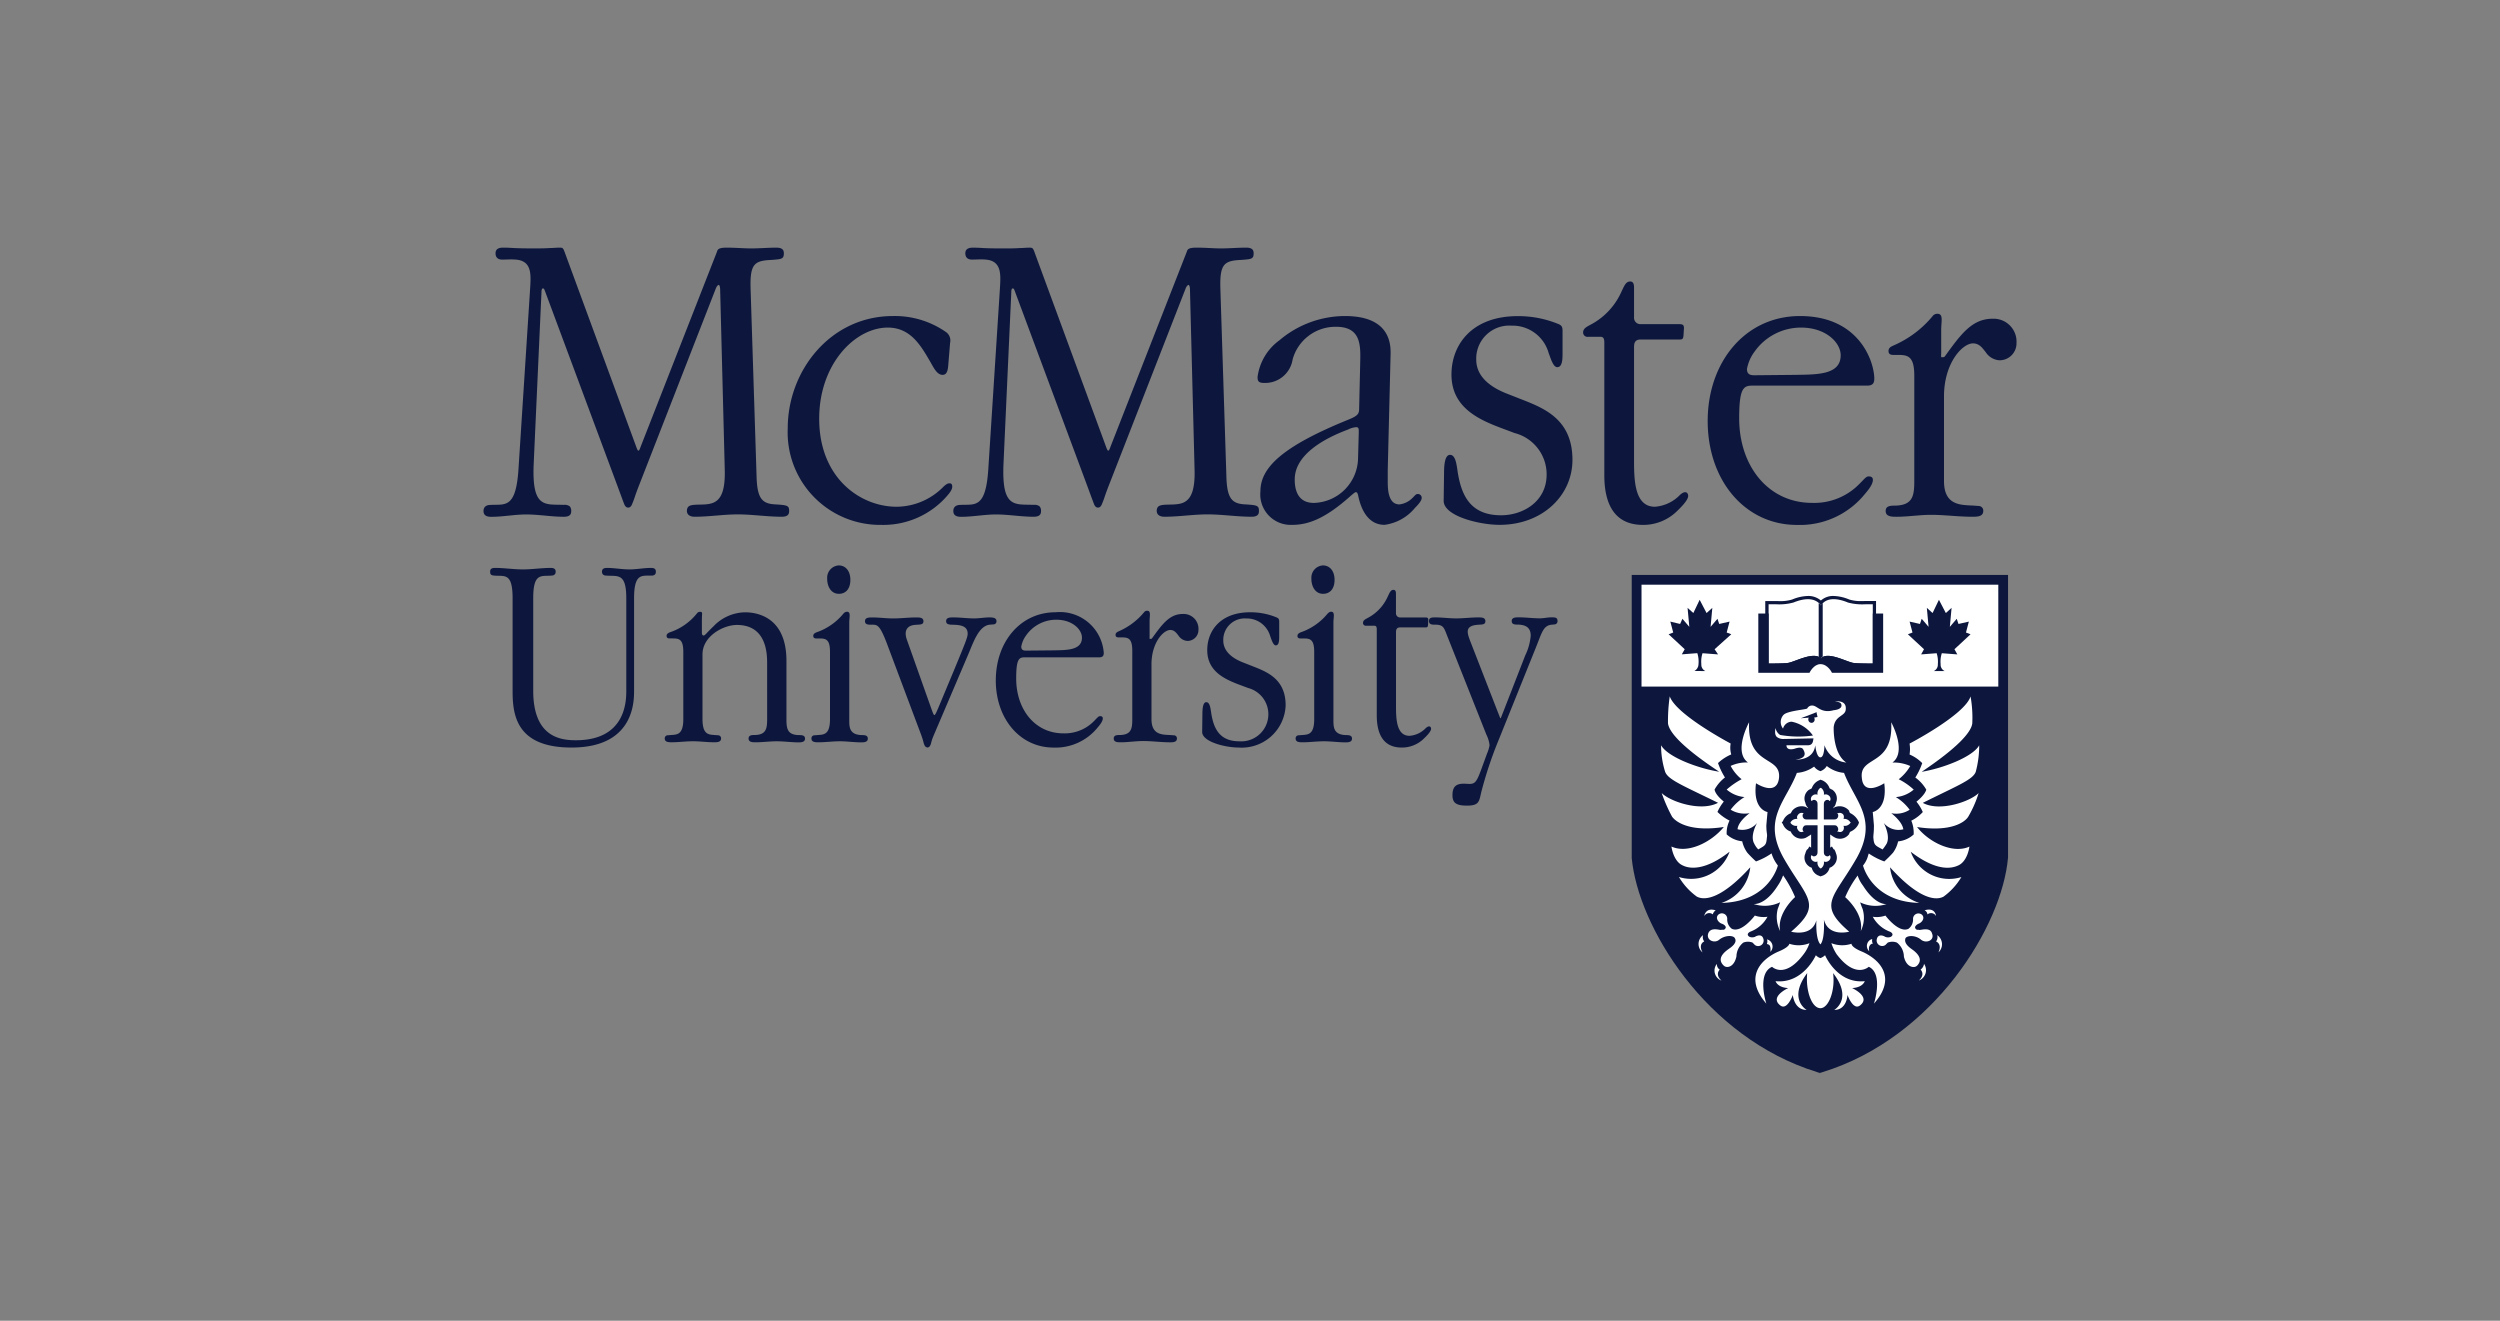 <?xml version="1.0" encoding="UTF-8"?>
<svg xmlns="http://www.w3.org/2000/svg" width="212" height="112" viewBox="0 0 212 112">
  <rect x="0" y="0" width="212" height="112" fill="#808080" stroke="none"/>
  <g id="McMasterU_Navy" transform="translate(2946 4564)">
    <rect id="Frame" width="212" height="112" transform="translate(-2946 -4564)" fill="none"></rect>
    <g id="mcmaster-university" transform="translate(-2920.34 -4596.909)">
      <path id="Path_435082" data-name="Path 435082" d="M169.27,88.734H137.507V112.74c.537,5.757,6.244,15.222,15.71,18.149l.147.049h.049l.049.049.049-.049h.049l.147-.049c9.466-2.928,15.223-12.441,15.712-18.2V88.734h-.147Z" transform="translate(-24.797 -7.069)" fill="#0d173d" fill-rule="evenodd"></path>
      <rect id="Rectangle_755454" data-name="Rectangle 755454" width="30.255" height="8.64" transform="translate(113.541 82.491)" fill="#fff"></rect>
      <path id="Path_435083" data-name="Path 435083" d="M156.292,92.836h5.269v5.025h-4.341s-.341-.732-.976-.732c-.585,0-.928.732-.928.732h-4.341V92.836h5.318Z" transform="translate(-27.53 -7.901)" fill="#0d173d" fill-rule="evenodd"></path>
      <path id="Path_435142" data-name="Path 435142" d="M156.515,96.333c.587-.635,2.244.341,2.782.389.292.049,1.61.049,1.61.049V91.745h-.634a4.638,4.638,0,0,1-1.465-.147c-.487-.2-1.706-.634-2.293.244-.634-.878-1.854-.439-2.342-.244a4.629,4.629,0,0,1-1.463.147h-.635v5.026s1.317,0,1.61-.049C154.223,96.674,155.882,95.7,156.515,96.333Z" transform="translate(-27.754 -7.593)" fill="#fff" fill-rule="evenodd"></path>
      <g id="Group_60522" data-name="Group 60522" transform="translate(115.2 91.959)">
        <path id="Union_4" data-name="Union 4" d="M14.587,23.469c.195,1.513-.391,2.976-1.074,2.976-.732,0-1.268-1.463-1.122-2.976-1.659,2.2-.048,3.123-.048,3.123-1.075,0-1.171-1.269-1.171-1.269s-.487,1.367-1.074.878c-.928-.731.683-1.463.683-1.463-.928-.049-1.072-.585-1.072-.585,2.341.244,3.415-2.2,3.415-2.2a.876.876,0,0,0,.39.245,1.216,1.216,0,0,0,.391-.245s1.025,2.44,3.366,2.2c0,0-.147.537-1.073.585,0,0,1.61.732.683,1.463-.585.489-1.074-.878-1.074-.878s-.048,1.269-1.122,1.269C14.683,26.592,16.294,25.664,14.587,23.469Zm3.024-.536s-1.121,1.072-2.731-1.075a3.91,3.91,0,0,1-.439-.927,2.483,2.483,0,0,0,1.706.049s-.049.294.929.683c1.413.634,2.974,2.145.975,4.392C18.052,26.056,18.881,23.518,17.611,22.933ZM9.9,21.664c.977-.389.977-.683.977-.683a2.48,2.48,0,0,0,1.706-.049,3.126,3.126,0,0,1-.489.927c-1.608,2.147-2.683,1.075-2.683,1.075-1.317.584-.487,3.123-.487,3.123C6.975,23.809,8.488,22.3,9.9,21.664ZM21.856,24.1c.586-.537.147-.928.147-.928a.7.7,0,0,0,.293-.489.938.938,0,0,1-.44,1.416ZM4.73,22.688a.545.545,0,0,0,.245.489s-.439.391.146.928h0A.907.907,0,0,1,4.73,22.688Zm15.86-.632A1.533,1.533,0,0,0,20,20.883a1.059,1.059,0,0,0-.78,0l-.195.2a.47.47,0,0,1-.733-.488c.1-.44.489-.342.733-.195a.62.62,0,0,0,.44,0c.195-.1.244-.293-.049-.44a2.731,2.731,0,0,1-1.465-1.268,2.223,2.223,0,0,0,1.074-.1s1.121,1.513,1.95,1.122a.968.968,0,0,0,.391-.83.458.458,0,0,1,.781-.341c.245.293-.048.633-.293.731-.146.05-.391.245-.294.391a.213.213,0,0,0,.231.13.234.234,0,0,1,.11.017c.2,0,.93-.244,1.074.294.245.583-.486.878-.926.536-.439-.389-1.122-.389-1.317-.147-.048.147-.146.44.44.88.195.147,1.22.781.537,1.464a.432.432,0,0,1-.307.114C21.106,22.95,20.727,22.709,20.589,22.056Zm-15.273.78c-.732-.683.291-1.317.487-1.464.635-.44.536-.733.44-.88-.146-.242-.83-.242-1.317.147-.391.342-1.123.048-.928-.536.2-.538.879-.294,1.075-.294a.432.432,0,0,1,.144-.017.22.22,0,0,0,.244-.13c.1-.146-.145-.341-.341-.391-.244-.1-.535-.439-.293-.731a.455.455,0,0,1,.781.341.972.972,0,0,0,.391.83C6.828,20.1,7.95,18.59,7.95,18.59a2.22,2.22,0,0,0,1.074.1,2.73,2.73,0,0,1-1.465,1.268c-.293.147-.243.342-.048.44a.619.619,0,0,0,.439,0c.243-.147.633-.245.731.195a.464.464,0,0,1-.731.488l-.194-.2a1.073,1.073,0,0,0-.781,0,1.532,1.532,0,0,0-.585,1.173c-.137.653-.493.895-.777.895A.415.415,0,0,1,5.317,22.836Zm18-2.05a.6.6,0,0,0,.1-.536.938.938,0,0,1,.1,1.464C23.858,20.982,23.321,20.786,23.321,20.786ZM3.56,20.25a.6.6,0,0,0,.1.536s-.537.2-.146.928A.925.925,0,0,1,3.56,20.25Zm5.514.78a.167.167,0,0,1-.1-.049.5.5,0,0,0,0-.39.153.153,0,0,0,.1.048.631.631,0,0,1,.194,1.026C9.317,21.225,9.221,21.079,9.074,21.03Zm8.783-.438h.048a.622.622,0,0,0,.049.39h-.1c-.147.1-.294.244-.2.634A.607.607,0,0,1,17.857,20.592Zm-4.685-1.61c-.389,1.463-2.145.976-2.145.976,2.732-2.342,1.317-2.83-.635-6.245-1.854-3.32.195-4.783,1.122-7.222a2.831,2.831,0,0,0,1.463-.535,1.081,1.081,0,0,0,.536.388,1.017,1.017,0,0,0,.538-.439,2.728,2.728,0,0,0,1.463.585c.928,2.44,2.927,3.9,1.074,7.221-1.952,3.415-3.367,3.9-.635,6.245,0,0-1.756.487-2.146-1.024,0,0,.1,1.658-.292,2.1C13.075,20.591,13.171,18.982,13.171,18.982Zm2.44-1.955a8.926,8.926,0,0,1,1.057-1.83,2.855,2.855,0,0,0,.454.855c1.074,1.708,2,1.562,2,1.562a2.971,2.971,0,0,1-2.243-.147s.146.44.2.538a2.522,2.522,0,0,1-.149,1.9C17.221,18.394,15.611,17.027,15.611,17.027ZM9.9,18c.048-.1.195-.538.195-.538a2.974,2.974,0,0,1-2.244.147s.976.146,2.049-1.562a3.88,3.88,0,0,0,.446-.867,9.751,9.751,0,0,1,1.017,1.842s-1.561,1.367-1.268,2.88A2.686,2.686,0,0,1,9.9,18Zm12.684.489a.4.4,0,0,0-.243-.342c.928-.29.976.487.976.488A.479.479,0,0,0,22.587,18.493ZM4.633,18.151a.51.51,0,0,0-.244.342.476.476,0,0,0-.731.146S3.755,17.861,4.633,18.151Zm12.49-3.8a2.262,2.262,0,0,0,.44-.88l.048-.147A5.7,5.7,0,0,0,18.929,14a9.935,9.935,0,0,0,.732-.732A2.565,2.565,0,0,0,20.1,12.3a2.3,2.3,0,0,0,1.318-.584,2.655,2.655,0,0,0-.2-1.171,3.312,3.312,0,0,0,.976-.734,3.783,3.783,0,0,0-.539-.878c.783-.633.832-1.024.832-1.024a3.272,3.272,0,0,0-.928-1.024,5.949,5.949,0,0,0,.587-1.221,3.309,3.309,0,0,0-1.075-.732,2.893,2.893,0,0,0,0-.926s4.685-2.44,5.172-4a10.243,10.243,0,0,1,.146,2.293c-.1.78-1.317,2.1-4.291,4.1,1.8-.294,4.339-1.269,4.878-2.246a8.643,8.643,0,0,1-.292,2.246c-.247.681-1.563,1.171-4.49,2.634,1.416.78,4-.1,4.733-.83a9.452,9.452,0,0,1-.878,2c-.293.487-1.511,1.317-4.342.88,1.024,1.317,3.072,2.292,4.44,1.658,0,0-.147,1.268-.976,1.611-.633.29-1.9.437-4-1.173a3.461,3.461,0,0,0,4.294,2.146,5.573,5.573,0,0,1-1.513,1.66c-.731.391-2.2.1-4.536-2.488A3.552,3.552,0,0,0,21.9,17.518C17.857,17.42,17.123,14.347,17.123,14.347Zm-9.56.145C5.222,17.076,3.757,17.37,3.027,16.98a5.572,5.572,0,0,1-1.513-1.66,3.461,3.461,0,0,0,4.294-2.146c-2.051,1.61-3.368,1.463-3.953,1.173C1.027,14,.879,12.736.879,12.736c1.366.633,3.366-.342,4.441-1.658-2.833.437-4.05-.393-4.392-.88a13.545,13.545,0,0,1-.878-2c.73.732,3.317,1.61,4.78.83C1.854,7.563.586,7.074.342,6.393A7.455,7.455,0,0,1,0,4.146C.537,5.124,3.073,6.1,4.929,6.393,1.9,4.392.684,3.074.586,2.293A14.881,14.881,0,0,1,.734,0C1.27,1.561,5.9,4,5.9,4a1.992,1.992,0,0,0,.05.926,3.785,3.785,0,0,0-1.122.732A6,6,0,0,0,5.416,6.88,3.345,3.345,0,0,0,4.538,7.9s0,.391.781,1.024a3.853,3.853,0,0,0-.539.878,3.92,3.92,0,0,0,1.026.734,2.34,2.34,0,0,0-.244,1.171,2.3,2.3,0,0,0,1.317.584,2.57,2.57,0,0,0,.44.977A9.978,9.978,0,0,0,8.05,14a5.683,5.683,0,0,0,1.317-.683l.048.147a3.222,3.222,0,0,0,.489.88S9.17,17.42,5.121,17.518A3.567,3.567,0,0,0,7.563,14.492Zm9.121.683-.016.022C16.668,15.17,16.684,15.175,16.684,15.175Zm-6.342,0s.007,0,.007.01ZM18,11.956c0-.294.048-.342.049-1.023-.049-.587-.1-1.124-.1-1.124s1.268-.2.976-2.44c0,0-1.756,1.171-1.9-.44C16.783,4.977,19.711,6,19.516,2.2c0,0,1.366,2.488.1,3.415a3.392,3.392,0,0,1,1.513.293,3.921,3.921,0,0,1-.978,1.122,5.462,5.462,0,0,1,1.271.879,2.68,2.68,0,0,1-1.513.635,4.1,4.1,0,0,1,1.17,1.073,2.1,2.1,0,0,1-1.56.293s.926.684,1.023,1.365a1.625,1.625,0,0,1-1.658-.536s.586,1.073.243,1.756a4.936,4.936,0,0,1-.341.489C18.149,12.638,18.052,12.638,18,11.956Zm-10.1.535c-.389-.683.244-1.756.244-1.756a1.627,1.627,0,0,1-1.659.536c.049-.681,1.026-1.365,1.026-1.365A2.281,2.281,0,0,1,5.9,9.613,4.129,4.129,0,0,1,7.074,8.54a2.679,2.679,0,0,1-1.513-.635A6.692,6.692,0,0,1,6.83,7.027,3.484,3.484,0,0,1,5.9,5.9a3.232,3.232,0,0,1,1.465-.293c-1.269-.928.1-3.415.1-3.415C7.27,6,10.2,4.977,10,6.93c-.194,1.611-1.95.44-1.95.44-.292,2.244.976,2.44.976,2.44s-.05.537-.1,1.124c0,.682.1.729.047,1.023-.049.682-.147.682-.732,1.024A1.788,1.788,0,0,1,7.9,12.491Zm5.953-8.343s0,1.026-.342,1.026-.439-1.026-.439-1.026c-.146,1.317-1.659,1.22-1.659,1.22,1.074-.147.731-.684.635-.876-.146-.244-.584-.1-.731-.048-.732.195-.683-.294-.683-.294h1.806c.487,0,.438-.438.487-.584-.245,0-2.391.049-2.538.049a.89.89,0,0,1-.538-.147c-.293-.195-.145-.781-.145-.781a.9.9,0,0,0,.389.587,8.919,8.919,0,0,0,2.781.049A2.892,2.892,0,0,0,11.073,2.15a.781.781,0,0,0-.731.585.894.894,0,0,1,.049-1.171c.341-.341,1.9-.439,2-.535A.463.463,0,0,1,12.88.784c.389.049.732.683,1.756.391,0,0,.829-.05.633-.538-.1-.195-.538-.195-.538-.195s1.026-.2.928.682c-.048.585-.928.489-1.024,1.513,0,.146-.048,2.244,1.074,2.976A2.189,2.189,0,0,1,13.855,4.148Z" transform="translate(0 0)" fill="#fff"></path>
        <path id="Path_435090" data-name="Path 435090" d="M156.509,103.743l-.1-.439-.047.049-1.269.489.681-.049a.181.181,0,0,0-.049.147.28.28,0,0,0,.293.292.272.272,0,0,0,.243-.292.182.182,0,0,0-.049-.147l.245-.049Zm3.465,8.832a1.484,1.484,0,0,0-.683-.683.253.253,0,0,1-.1-.2,1.041,1.041,0,0,0-1.122-.34.5.5,0,0,0-.243.145l.049-.1c0-.047,0-.047.049-.047a.765.765,0,0,0,.147-.343.9.9,0,0,0-.341-1.122c-.049,0-.1-.049-.2-.1a1.124,1.124,0,0,0-.632-.683l-.148-.049-.1.049a1.125,1.125,0,0,0-.634.683c-.1.049-.147.1-.2.1a.9.9,0,0,0-.341,1.122.77.77,0,0,0,.147.343l.049.047.049.1a1.008,1.008,0,0,0-.245-.145,1.041,1.041,0,0,0-1.122.34c-.049.1-.1.148-.1.2a1.152,1.152,0,0,0-.683.683l-.1.1.1.148a1.055,1.055,0,0,0,.683.634.37.37,0,0,0,.1.194.968.968,0,0,0,1.122.343c.2-.1.245-.147.341-.2a.715.715,0,0,0,.147-.1v1.121l-.147-.1-.145.245h-.049a1.136,1.136,0,0,0-.147.341.9.9,0,0,0,.341,1.122c.049.049.1.049.2.1a.936.936,0,0,0,.634.683l.1.049.148-.049a.938.938,0,0,0,.632-.683c.1-.047.148-.047.2-.1a.9.9,0,0,0,.341-1.122,1.136,1.136,0,0,0-.147-.341h-.049l-.147-.245-.147.1V113.7l.147.1a1.558,1.558,0,0,0,.341.2.965.965,0,0,0,1.122-.343.362.362,0,0,1,.1-.194,1.326,1.326,0,0,0,.683-.634l.049-.148Z" transform="translate(-143.24 -101.985)" fill="#0d173d" fill-rule="evenodd"></path>
        <path id="Path_435091" data-name="Path 435091" d="M159.477,114.312a.6.6,0,0,0-.585-.293.417.417,0,0,0,0-.341.377.377,0,0,0-.441-.147h-.1l.049.049a.22.22,0,0,1,.047.147.329.329,0,0,1-.145.293c-.049.049-.245.049-.293.049h-.781v-1.22c0-.049,0-.243.049-.293a.294.294,0,0,1,.294-.147.166.166,0,0,1,.1.049l.049.049.049-.049a.361.361,0,0,0-.147-.439.392.392,0,0,0-.391-.049.588.588,0,0,0-.245-.585h-.049a.589.589,0,0,0-.245.585.388.388,0,0,0-.389.049.362.362,0,0,0-.148.439l.049.049.049-.049a.172.172,0,0,1,.1-.049.292.292,0,0,1,.293.147c.049.049.049.245.049.293v1.22h-.828c-.049,0-.245,0-.294-.049a.329.329,0,0,1-.145-.293.219.219,0,0,1,.049-.147l.049-.049h-.049a.364.364,0,0,0-.441.147.3.3,0,0,0-.049.341.6.6,0,0,0-.585.293v.049a.588.588,0,0,0,.585.243.3.3,0,0,0,.049.343.314.314,0,0,0,.441.147h.049l-.049-.049a.218.218,0,0,1-.049-.148.382.382,0,0,1,.145-.293c.049-.047.245-.047.294-.047h.828v2.193c0,.049,0,.245-.049.294a.292.292,0,0,1-.293.147.172.172,0,0,1-.1-.049l-.049-.049-.049.049a.36.36,0,0,0,.148.439.388.388,0,0,0,.389.049.588.588,0,0,0,.245.585h.049a.589.589,0,0,0,.245-.585.391.391,0,0,0,.391-.049.363.363,0,0,0,.147-.439l-.049-.049-.049.049a.169.169,0,0,1-.1.049.294.294,0,0,1-.294-.147c-.049-.049-.049-.245-.049-.294v-2.193h.781c.1,0,.243,0,.293.047a.384.384,0,0,1,.145.293.225.225,0,0,1-.047.148l-.049.049h.1a.319.319,0,0,0,.441-.147.421.421,0,0,0,0-.343.587.587,0,0,0,.585-.243l.049-.049Z" transform="translate(-143.426 -103.626)" fill="#fff" fill-rule="evenodd"></path>
      </g>
      <path id="Union_3" data-name="Union 3" d="M82.169,46.429c0-.761.35-.972.971-.972.155,0,.311.019.485.019.486,0,.623-.231,1.03-1.351L85.1,42.9a3.074,3.074,0,0,0,.215-.7,2.688,2.688,0,0,0-.273-.912l-3.285-8.28c-.311-.782-.331-1.036-1.07-1.036-.178,0-.509.021-.509-.3,0-.3.215-.316.53-.316.582,0,1.184.084,1.786.084.623,0,1.245-.084,1.867-.084.253,0,.6,0,.6.316,0,.337-.311.274-.719.316-1.01.105-.835.654-.584,1.331l2.391,6.146c.117.275.156.443.195.443s.078-.168.194-.443l1.9-4.881a4.828,4.828,0,0,0,.467-1.668c0-.633-.33-.929-1.088-.95-.233,0-.524,0-.524-.3,0-.316.349-.316.6-.316.6,0,1.184.084,1.787.084.331,0,.662-.084.992-.084.272,0,.506,0,.506.3a.272.272,0,0,1-.234.3l-.233.022c-.777.063-.855.7-1.439,2.113L86.1,41.715a33.975,33.975,0,0,0-1.478,4.419c-.2.845-.174,1.183-1.244,1.183C82.459,47.316,82.169,47.062,82.169,46.429ZM37.394,42.182c-.1-.21-.058-.257-.273-.848l-2.9-7.732c-.642-1.69-.836-1.627-1.342-1.627-.234,0-.528,0-.528-.3,0-.316.353-.316.606-.316.6,0,1.186.084,1.788.084.661,0,1.3-.084,1.963-.084.253,0,.6,0,.6.316,0,.337-.311.274-.719.316-.739.063-.933.57-.681,1.268l2.06,5.808c.117.319.195.572.272.572s.253-.444.312-.572l1.418-3.4c.971-2.344,1.088-2.66,1.088-2.935,0-.782-.894-.739-1.439-.76-.175-.022-.388-.042-.388-.3,0-.316.349-.316.6-.316.6,0,1.185.084,1.788.084.428,0,.855-.084,1.283-.084.33,0,.6.041.6.316a.253.253,0,0,1-.233.274l-.29.024c-.992.063-1.438,1.521-1.905,2.6l-2.9,6.8a4.414,4.414,0,0,0-.194.549,1.266,1.266,0,0,1-.078.257c-.039.086-.117.212-.253.212A.309.309,0,0,1,37.394,42.182ZM75.75,39.664V32.4c0-.127,0-.337-.195-.337h-.7a.241.241,0,0,1-.273-.233c0-.231.195-.316.428-.443A3.769,3.769,0,0,0,76.6,29.758c.214-.424.293-.74.563-.74.215,0,.215.233.215.36h0V31a.347.347,0,0,0,.35.36h2.118c.138,0,.293,0,.273.232l-.018.359c-.019.233-.059.254-.254.254H77.731c-.292,0-.35.19-.35.4V38.82c0,1.1.019,2.577,1.147,2.577a2.127,2.127,0,0,0,1.38-.655c.312-.274.448-.106.448.064,0,.084-.059.3-.564.78a2.652,2.652,0,0,1-1.924.807C76.08,42.394,75.75,40.889,75.75,39.664ZM60.945,41.058l.019-1.5c0-.443.039-1.013.331-1.013.35,0,.369.7.447,1.1.215,1.183.72,2.217,2.352,2.217a2.3,2.3,0,0,0,.739-4.521c-1.341-.528-3.459-1.055-3.459-3.209,0-1.648,1.127-3.211,3.634-3.211a5.745,5.745,0,0,1,2.158.4c.233.085.311.148.311.4h0v1.141c0,.338.019.866-.291.866-.233,0-.37-.528-.467-.761a2.06,2.06,0,0,0-2.041-1.521,1.817,1.817,0,0,0-1.943,1.859c0,1.056.972,1.606,1.749,1.9l.914.359c1.166.464,2.625,1.1,2.625,3.253a3.728,3.728,0,0,1-4,3.574C62.908,42.393,60.926,41.9,60.945,41.058Zm-17.5-4.372c0-3.232,2.06-5.767,5.074-5.767A3.731,3.731,0,0,1,52.6,34.361c0,.213-.058.381-.389.381H45.892c-.486,0-.718.148-.718,1.8,0,2.639,1.612,4.646,4,4.646a3.463,3.463,0,0,0,2.391-.845c.427-.381.543-.613.719-.613.1,0,.233.022.233.189,0,.107-.039.319-.409.74a4.589,4.589,0,0,1-3.77,1.736C45.522,42.393,43.442,39.981,43.442,36.686Zm2.586-3.824a2.27,2.27,0,0,0-.428.972c0,.316.233.338.408.338L48.3,34.15c1.166-.019,2.449,0,2.449-1.077,0-.7-.817-1.521-2.177-1.521h0A3.121,3.121,0,0,0,46.028,32.862ZM2.468,37.573V29.736c0-2.176-.661-1.859-1.535-1.923-.253-.022-.369-.063-.369-.338,0-.147.038-.316.408-.316.8,0,1.574.127,2.371.127s1.574-.127,2.371-.127c.136,0,.408.021.408.316s-.234.338-.389.338c-.855.063-1.516-.233-1.516,1.923v7.837c0,3.949,2.333,4.2,3.616,4.2,4.218,0,4.276-3.295,4.276-4.2V29.736c0-2.156-.7-1.859-1.671-1.923-.157,0-.389-.042-.389-.338,0-.274.233-.316.408-.316.641,0,1.283.127,1.924.127.6,0,1.225-.127,1.827-.127.369,0,.408.169.408.316,0,.105,0,.338-.389.338-.077,0-.153,0-.227,0-.692,0-1.23-.006-1.23,1.922v7.837c0,.95-.019,4.82-5.306,4.82C2.74,42.393,2.468,39.58,2.468,37.573Zm22.4,4.288c-.6,0-1.186.085-1.789.085-.252,0-.6,0-.6-.317,0-.3.292-.3.525-.3.972-.02,1.049-.549,1.049-1.351V35.334c0-.7.058-3.338-2.566-3.338-1.147,0-2.915.95-2.915,2.491v5.493c0,1.351.544,1.309,1.049,1.351l.292.021a.253.253,0,0,1,.233.275c0,.317-.349.317-.6.317-.6,0-1.184-.085-1.787-.085s-1.186.085-1.789.085c-.253,0-.6,0-.6-.317a.254.254,0,0,1,.233-.275l.292-.021c.505-.042,1.049,0,1.049-1.351h0v-5.7c0-1.121-.388-1.141-.951-1.141h-.215c-.1,0-.252-.022-.252-.211,0-.169.116-.232.252-.3a4.931,4.931,0,0,0,2.314-1.6.328.328,0,0,1,.271-.148c.116,0,.175.043.175.148,0,.127-.019.211-.019.76v.8c0,.147,0,.3.156.3.117,0,.213-.19.835-.782a3.781,3.781,0,0,1,2.663-1.183c.836,0,3.518.253,3.518,4.118v4.944c0,.8.078,1.331,1.049,1.351.234,0,.525,0,.525.3,0,.317-.35.317-.6.317C26.05,41.946,25.467,41.861,24.865,41.861Zm46.39,0c-.6,0-1.186.085-1.788.085-.253,0-.6,0-.6-.317a.254.254,0,0,1,.234-.275l.29-.021c.505-.042,1.051,0,1.051-1.351v-5.7c0-1.121-.389-1.141-.953-1.141h-.215c-.1,0-.252-.022-.252-.212,0-.169.117-.231.252-.3a5.087,5.087,0,0,0,2.313-1.605c.1-.084.156-.148.292-.148.348,0,.193.465.193.909h0v8.2c0,.654-.019,1.309,1.049,1.351.233,0,.526,0,.526.3,0,.317-.351.317-.6.317C72.441,41.945,71.858,41.86,71.255,41.86Zm-15.329-.021c-.621,0-1.263.106-1.885.106-.253,0-.6,0-.6-.317,0-.3.292-.3.524-.3.973-.02,1.05-.549,1.05-1.351V34.193c0-1.121-.389-1.142-.953-1.142h-.214c-.1,0-.251-.022-.251-.211,0-.169.116-.232.251-.3A5.74,5.74,0,0,0,56,30.94a.332.332,0,0,1,.273-.149c.35,0,.213.4.213.909v1.245c0,.127-.019.233.02.233.116,0,.156,0,.195-.063.856-1.183,1.478-2.05,2.6-2.05A1.261,1.261,0,0,1,60.63,32.4a.932.932,0,0,1-.932.951.973.973,0,0,1-.758-.444c-.156-.19-.331-.486-.7-.486-.584,0-1.594,1.077-1.594,2.915v4.648c0,1.372.951,1.309,1.632,1.351l.292.021a.253.253,0,0,1,.233.275c0,.317-.35.317-.6.317C57.442,41.945,56.684,41.839,55.926,41.839Zm-25.731.021c-.6,0-1.186.085-1.788.085-.253,0-.6,0-.6-.317a.253.253,0,0,1,.233-.275l.291-.021c.505-.042,1.05,0,1.05-1.351v-5.7c0-1.121-.389-1.141-.953-1.141h-.213c-.1,0-.253-.022-.253-.212,0-.169.117-.231.253-.3a5.09,5.09,0,0,0,2.313-1.605.4.4,0,0,1,.292-.148c.349,0,.194.465.194.909v8.2c0,.654-.019,1.309,1.049,1.351.233,0,.525,0,.525.3,0,.317-.35.317-.6.317C31.38,41.945,30.8,41.86,30.195,41.86Zm40.01-13.772a1.044,1.044,0,0,1,.971-1.142c.6,0,.992.487.992,1.226,0,.76-.39,1.183-.974,1.183C70.5,29.355,70.205,28.679,70.205,28.088Zm-41.06,0a1.046,1.046,0,0,1,.972-1.142c.6,0,.992.487.991,1.226,0,.76-.389,1.183-.972,1.183C29.436,29.355,29.145,28.679,29.145,28.088ZM103.812,14.7c0-4.989,3.178-8.9,7.828-8.9,5.068,0,6.3,3.911,6.3,5.314,0,.326-.091.587-.6.587h-9.747c-.751,0-1.111.229-1.111,2.771,0,4.075,2.489,7.172,6.179,7.172a5.344,5.344,0,0,0,3.689-1.3c.661-.587.84-.945,1.111-.945.149,0,.359.032.359.293,0,.164-.059.489-.631,1.142a7.088,7.088,0,0,1-5.819,2.679C107.021,23.513,103.812,19.79,103.812,14.7ZM107.8,8.8a3.5,3.5,0,0,0-.658,1.5c0,.489.36.522.628.522l3.541-.034c1.8-.032,3.779,0,3.779-1.662,0-1.076-1.261-2.347-3.359-2.347A4.821,4.821,0,0,0,107.8,8.8ZM81.423,21.452l.032-2.315c0-.685.06-1.565.509-1.565.54,0,.57,1.076.69,1.7.33,1.826,1.11,3.423,3.63,3.423,1.89,0,3.87-1.174,3.87-3.456a3.612,3.612,0,0,0-2.731-3.52c-2.068-.816-5.339-1.63-5.339-4.956,0-2.543,1.741-4.955,5.611-4.955a8.865,8.865,0,0,1,3.328.619c.362.13.481.228.481.619h0V8.8c0,.523.03,1.337-.45,1.337-.361,0-.571-.816-.721-1.174a3.175,3.175,0,0,0-3.148-2.347,2.8,2.8,0,0,0-3,2.869c0,1.63,1.5,2.477,2.7,2.934l1.41.554c1.8.717,4.049,1.7,4.049,5.02,0,3.032-2.55,5.514-6.178,5.514C84.454,23.511,81.393,22.756,81.423,21.452Zm-7.262-.489c-.029-.066-.06-.228-.179-.228-.061,0-.151.064-.419.293-2.22,1.994-3.66,2.482-5.01,2.482a2.586,2.586,0,0,1-2.67-2.841c0-2.022,1.86-3.815,7.5-6.1.631-.262.87-.424.87-.848l.09-3.879c.03-1.435.149-3.13-2.04-3.13a3.768,3.768,0,0,0-3.689,2.771,2.355,2.355,0,0,1-2.46,1.988c-.511,0-.511-.26-.511-.521a4.577,4.577,0,0,1,1.861-3.1A8.612,8.612,0,0,1,73.051,5.8c3.81,0,3.9,2.346,3.87,3.292l-.24,9.747v.88c0,.587-.03,2.054.99,2.054a1.834,1.834,0,0,0,1.079-.521c.18-.163.3-.359.45-.359a.326.326,0,0,1,.361.326c0,.228-.271.554-.57.847a4.014,4.014,0,0,1-2.579,1.44C74.642,23.511,74.25,21.387,74.16,20.963Zm-.838-5.542c-2.01.75-4.53,2.119-4.53,4.238,0,.75.18,1.988,1.62,1.988a3.856,3.856,0,0,0,3.748-3.717l.062-2.249c0-.228.029-.457-.21-.457A1.812,1.812,0,0,0,73.322,15.421Zm-47.523-.1c0-4.924,3.659-9.52,8.909-9.52a7.589,7.589,0,0,1,4.529,1.369.882.882,0,0,1,.329.913l-.149,1.825c-.031.424-.091.88-.481.88-.48,0-.75-.587-1.05-1.109-.78-1.337-1.65-2.9-3.6-2.9-2.76,0-5.819,3.065-5.819,7.727,0,5.053,3.509,7.466,6.568,7.466A5.612,5.612,0,0,0,39,20.278c.211-.2.36-.293.51-.293.12,0,.24.032.24.293,0,.13-.061.326-.36.685a7.165,7.165,0,0,1-5.639,2.548A7.845,7.845,0,0,1,25.8,15.323ZM95.046,19.3V8.085c0-.2,0-.522-.3-.522h-1.08a.371.371,0,0,1-.419-.358c0-.359.3-.489.66-.685a5.822,5.822,0,0,0,2.46-2.51c.33-.652.45-1.14.871-1.14.329,0,.329.357.329.554V5.934a.535.535,0,0,0,.54.554h3.27c.21,0,.449,0,.42.359l-.032.554c-.029.358-.088.391-.388.391h-3.27c-.45,0-.54.293-.54.619v9.583c0,1.7.03,3.978,1.771,3.978a3.286,3.286,0,0,0,2.13-1.01c.479-.424.689-.163.689.1,0,.13-.09.456-.87,1.206a4.093,4.093,0,0,1-2.969,1.244C95.556,23.51,95.046,21.19,95.046,19.3ZM43.471,22.626c-.989,0-1.98.2-2.969.2-.24,0-.66-.032-.66-.489,0-.423.329-.521.6-.521,1.229-.066,2.16.358,2.37-3.1L43.8,3.359c.06-1.075.15-2.249-1.23-2.347-.391-.033-.75,0-1.14,0-.539,0-.57-.391-.57-.521,0-.2.061-.489.631-.489.84,0,.69.065,2.61.065.45,0,.931,0,1.379-.032.27,0,.51-.032.781-.032.33,0,.33,0,.54.586l5.97,16.236c.09.26.15.391.21.391s.12-.131.211-.391L59.61.425C59.7.2,59.67,0,60.45,0c.809,0,1.439.066,2.1.066C63.239.066,63.96,0,64.679,0c.571,0,.63.261.63.489,0,.489-.21.489-1.08.554-1.441.066-1.8.359-1.741,2.445L63,19.463c.06,1.89.51,2.282,1.709,2.314.9.066,1.05.1,1.05.554,0,.228-.059.489-.631.489-1.229,0-2.489-.2-3.719-.2s-2.429.2-3.659.2c-.541,0-.66-.293-.66-.489,0-.456.329-.489.6-.522,1.289-.1,2.7.359,2.61-2.966l-.39-15.257c0-.261-.06-.424-.12-.424s-.18.1-.27.358L53.1,19.984c-.51,1.3-.36,1.044-.631,1.7-.061.164-.15.359-.361.359s-.3-.2-.36-.359c-.149-.391-.3-.815-.629-1.7L45.031,3.619c-.09-.26-.27-.2-.27.1L44.1,18.258c-.18,3.879.931,3.487,2.55,3.553a.708.708,0,0,1,.51.13.586.586,0,0,1,.12.391c0,.228-.061.489-.631.489C45.6,22.822,44.521,22.626,43.471,22.626Zm-39.841,0c-.989,0-1.98.2-2.969.2-.24,0-.66-.032-.66-.489,0-.423.33-.521.6-.521,1.229-.066,2.16.358,2.37-3.1l.99-15.355c.061-1.075.15-2.249-1.23-2.347-.39-.033-.75,0-1.14,0-.54,0-.569-.391-.569-.521C1.02.294,1.08,0,1.65,0c.84,0,.69.065,2.61.065.45,0,.931,0,1.379-.032.27,0,.51-.032.78-.032.329,0,.329,0,.54.586L12.93,16.824c.09.261.15.391.21.391s.119-.131.209-.391L19.769.425c.091-.228.06-.424.84-.424.81,0,1.44.065,2.1.065.69,0,1.41-.065,2.13-.065.571,0,.631.26.631.489,0,.488-.211.488-1.08.554-1.441.065-1.8.359-1.74,2.445l.509,15.975c.06,1.89.511,2.282,1.71,2.314.9.066,1.05.1,1.05.554,0,.229-.061.489-.631.489-1.229,0-2.49-.2-3.72-.2s-2.429.2-3.659.2c-.54,0-.66-.293-.66-.489,0-.456.33-.489.6-.521,1.29-.1,2.7.358,2.61-2.967l-.39-15.257c0-.261-.06-.424-.121-.424s-.179.1-.269.358L13.259,19.985c-.51,1.3-.36,1.044-.63,1.7-.061.164-.15.359-.361.359s-.3-.2-.36-.359c-.15-.391-.3-.815-.631-1.7L5.19,3.619c-.09-.26-.27-.2-.27.1l-.66,14.541c-.18,3.879.931,3.487,2.55,3.553a.7.7,0,0,1,.51.13.583.583,0,0,1,.12.391c0,.228-.06.489-.629.489C5.759,22.822,4.679,22.626,3.629,22.626Zm119.112.032c-.961,0-1.949.164-2.909.164-.389,0-.929,0-.929-.489,0-.456.45-.456.809-.456,1.5-.032,1.619-.847,1.619-2.086V10.856c0-1.727-.6-1.76-1.469-1.76h-.33c-.149,0-.388-.032-.388-.326,0-.261.18-.359.388-.457a8.872,8.872,0,0,0,3.33-2.478.511.511,0,0,1,.42-.228c.54,0,.33.62.33,1.4V8.934c0,.2-.029.358.03.358.181,0,.24,0,.3-.1,1.321-1.826,2.279-3.163,4.019-3.163A1.945,1.945,0,0,1,130,8.086a1.439,1.439,0,0,1-1.44,1.467,1.5,1.5,0,0,1-1.169-.685c-.241-.293-.51-.75-1.08-.75-.9,0-2.46,1.663-2.46,4.5V19.79c0,2.12,1.469,2.022,2.52,2.086l.45.033a.392.392,0,0,1,.36.423c0,.489-.541.489-.931.489C125.081,22.822,123.911,22.658,122.741,22.658Z" transform="translate(15.34 53.909)" fill="#0d173d"></path>
      <path id="Path_435140" data-name="Path 435140" d="M157.4,96.272a.713.713,0,0,0,.194.147c0-.049.1-.1.147-.147V91.735c-.047.048-.147.1-.147.194-.049-.1-.147-.147-.194-.194Z" transform="translate(-28.835 -7.678)" fill="#0d173d" fill-rule="evenodd"></path>
      <path id="Path_435141" data-name="Path 435141" d="M144.159,97.416h.389a.592.592,0,0,1-.341-.585,2.284,2.284,0,0,1,.1-.926l1.317.1-.293-.438,1.415-1.27-.391-.147.245-.927-.878.2-.148-.438-.583.683.147-1.61-.489.439-.585-1.123-.536,1.123-.489-.439.147,1.61-.585-.683-.194.438-.831-.2.246.927-.391.147,1.365,1.27L142.55,96l1.315-.1a2.3,2.3,0,0,1,.1.926.672.672,0,0,1-.343.585h.536Zm20.15,0h-.389a.589.589,0,0,0,.341-.585,2.3,2.3,0,0,0-.1-.926l-1.318.1.245-.438-1.367-1.27.391-.147-.245-.927.878.2.148-.438.583.683-.147-1.61.487.439.539-1.123.585,1.123.487-.439-.147,1.61.585-.683.147.438.88-.2-.245.927.389.147-1.365,1.27.243.438-1.315-.1a2.284,2.284,0,0,0-.1.926.59.59,0,0,0,.341.585h-.537Z" transform="translate(-25.593 -7.603)" fill="#0d173d" fill-rule="evenodd"></path>
      <path id="Path_435143" data-name="Path 435143" d="M160.836,96.7V91.674H160.2a4.639,4.639,0,0,1-1.465-.147c-.487-.2-1.706-.634-2.293.244-.634-.878-1.854-.439-2.342-.244a4.63,4.63,0,0,1-1.463.147H152V96.7s1.317,0,1.61-.049c.538-.048,2.2-1.024,2.83-.389.587-.635,2.244.341,2.782.389.293.049,1.61.049,1.61.049m-4.392-.438h0m4.671.717h-.279c-.136,0-1.322,0-1.646-.052a3.694,3.694,0,0,1-.779-.237,4.618,4.618,0,0,0-1.379-.364.5.5,0,0,0-.384.124l-.2.214-.205-.206a.565.565,0,0,0-.418-.132,4.679,4.679,0,0,0-1.406.367,3.685,3.685,0,0,1-.773.234c-.324.05-1.51.052-1.646.052h-.279V91.4h.928s.105.005.259.005A3.349,3.349,0,0,0,154,91.269a3.692,3.692,0,0,1,1.335-.3,1.627,1.627,0,0,1,1.1.386,1.544,1.544,0,0,1,1.077-.386,3.671,3.671,0,0,1,1.326.3,3.354,3.354,0,0,0,1.087.132c.154,0,.259-.005.26-.005h.927Z" transform="translate(-27.683 -7.522)" fill="#0d173d"></path>
    </g>
  </g>
</svg>

